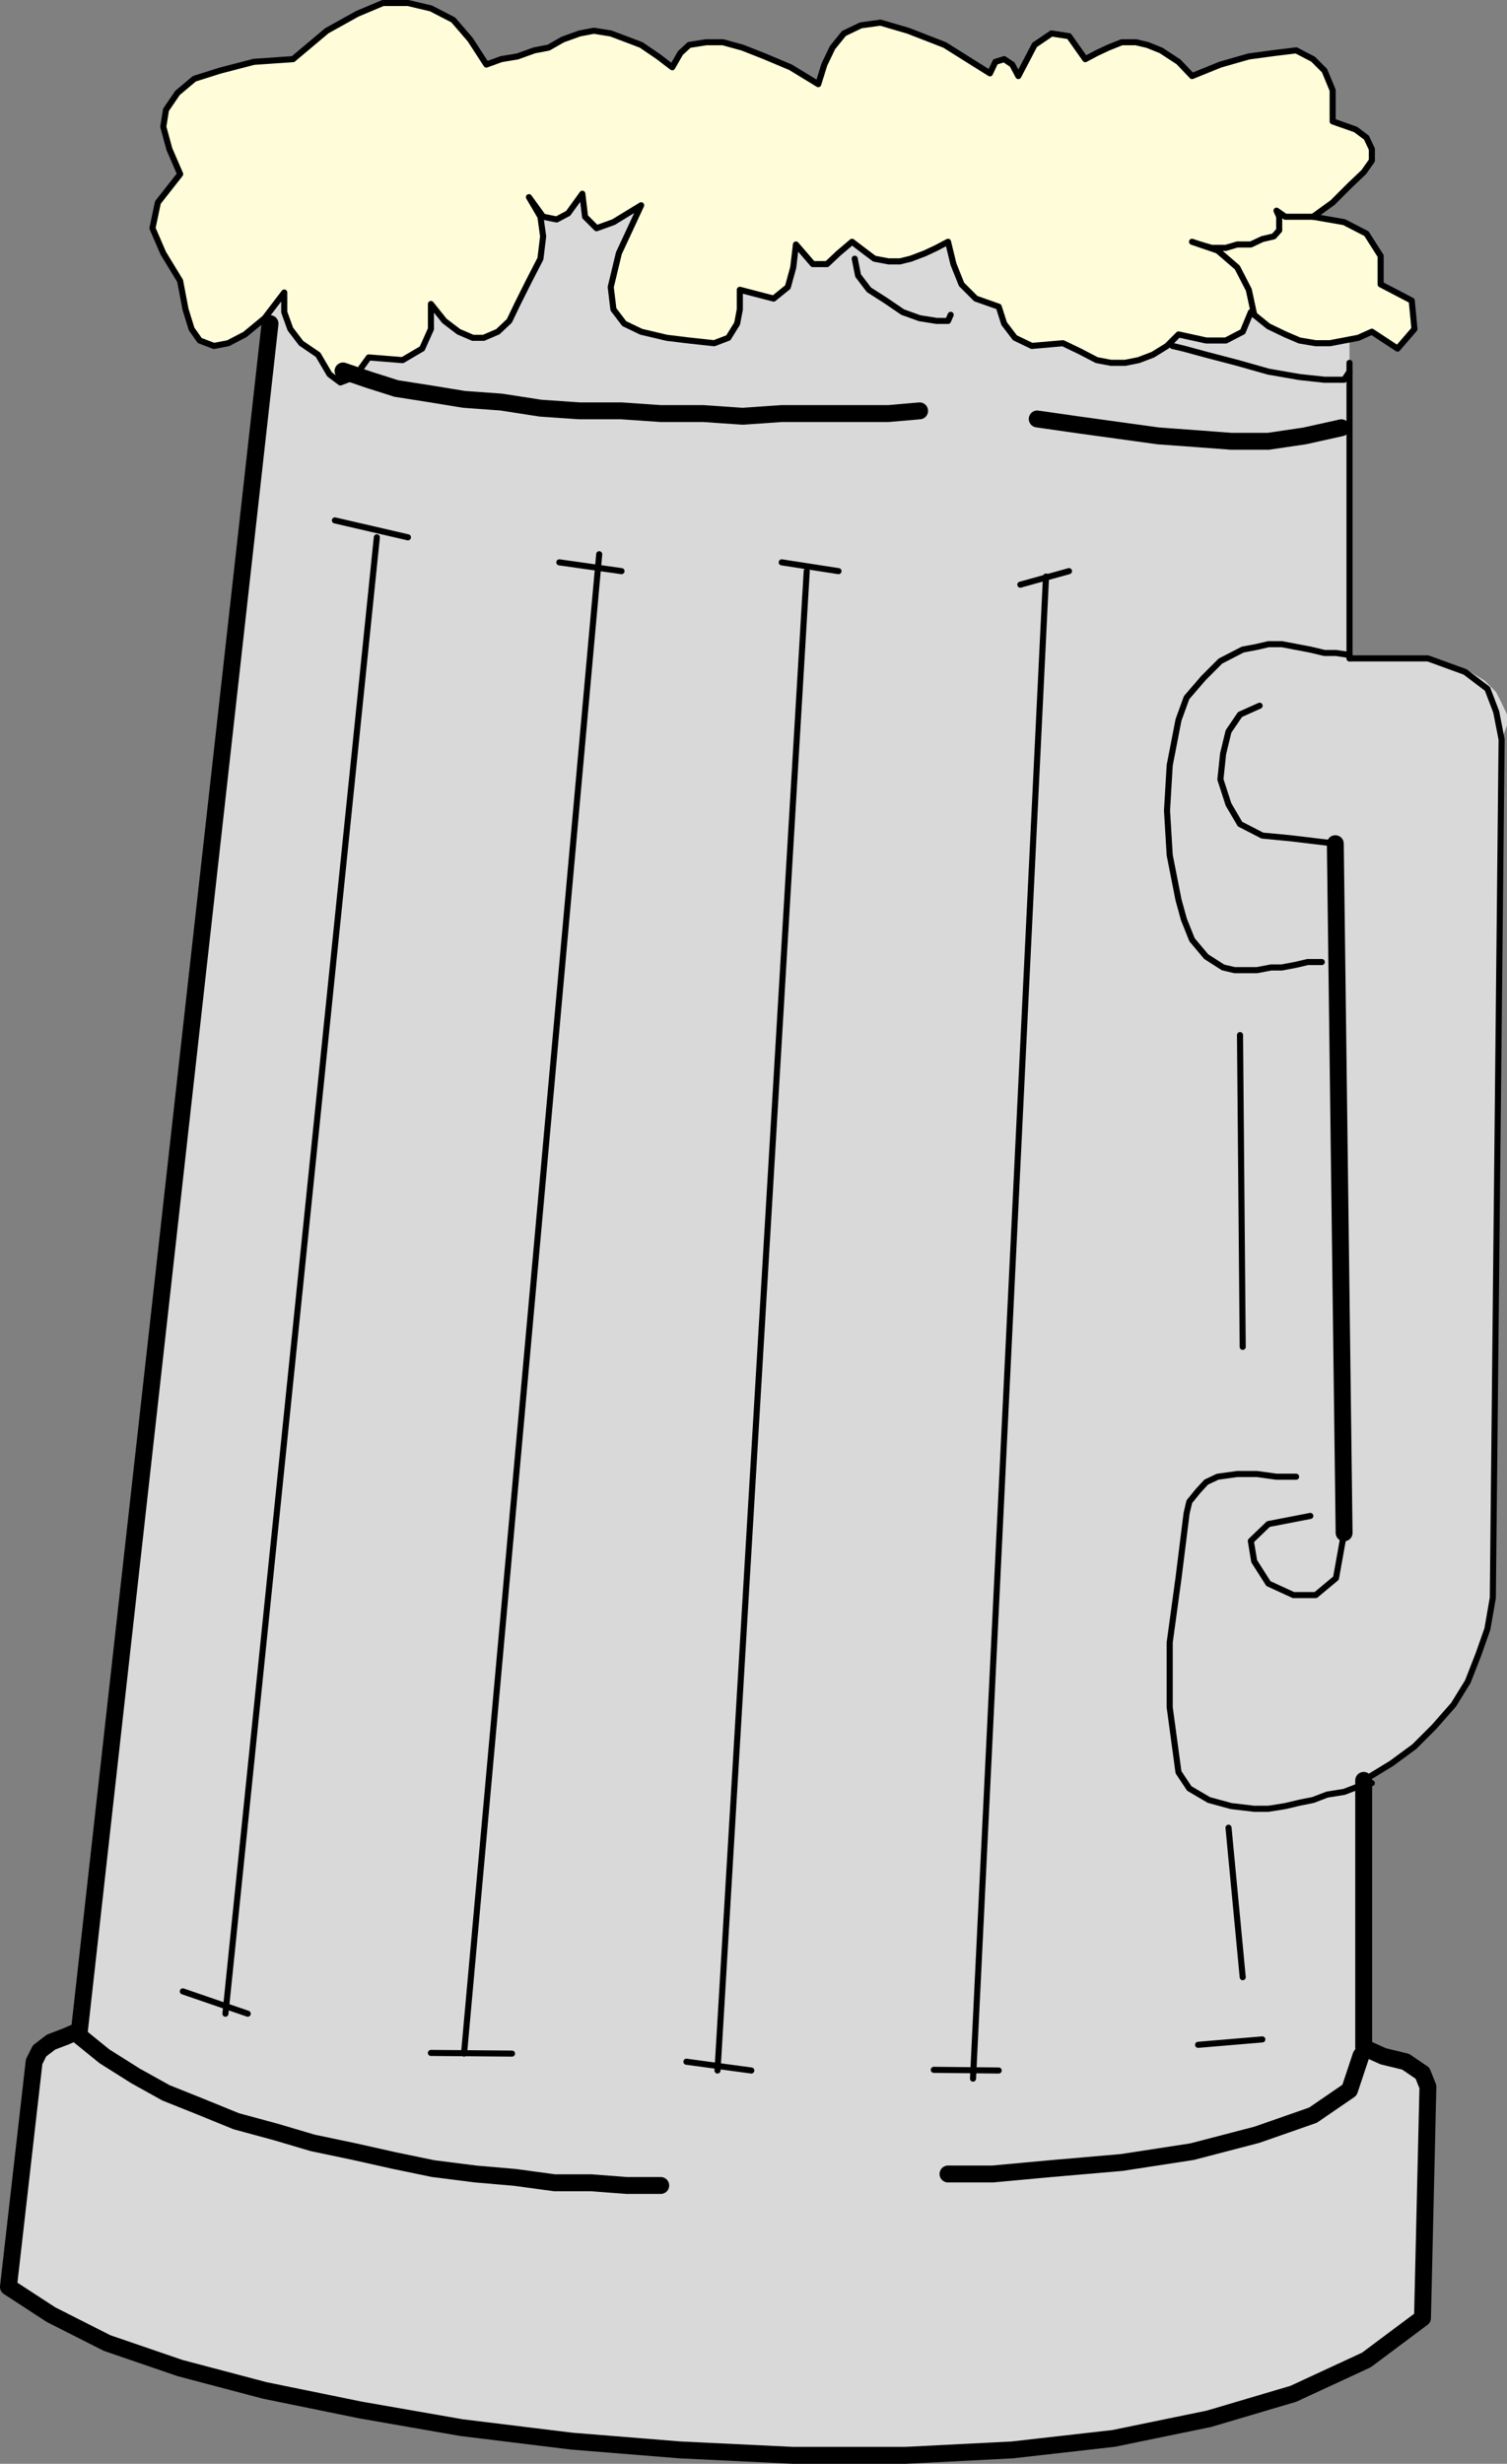 <?xml version="1.0" encoding="UTF-8" standalone="no"?>
<svg
   version="1.0"
   width="95.329mm"
   height="155.754mm"
   id="svg33"
   sodipodi:docname="Beer Mug 03.wmf"
   xmlns:inkscape="http://www.inkscape.org/namespaces/inkscape"
   xmlns:sodipodi="http://sodipodi.sourceforge.net/DTD/sodipodi-0.dtd"
   xmlns="http://www.w3.org/2000/svg"
   xmlns:svg="http://www.w3.org/2000/svg">
  <rect width="100%" height="100%" fill="#808080" stroke="none"/>
  <sodipodi:namedview
     id="namedview33"
     pagecolor="#ffffff"
     bordercolor="#000000"
     borderopacity="0.25"
     inkscape:showpageshadow="2"
     inkscape:pageopacity="0.0"
     inkscape:pagecheckerboard="0"
     inkscape:deskcolor="#d1d1d1"
     inkscape:document-units="mm" />
  <defs
     id="defs1">
    <pattern
       id="WMFhbasepattern"
       patternUnits="userSpaceOnUse"
       width="6"
       height="6"
       x="0"
       y="0" />
  </defs>
  <path
     style="fill:#d9d9d9;fill-opacity:1;fill-rule:evenodd;stroke:none"
     d="m 2.02,546.42 10.181,6.625 13.413,6.787 17.453,5.979 20.201,5.333 22.948,4.686 24.079,4.201 26.342,3.232 26.018,2.101 26.988,1.293 h 26.826 l 25.534,-1.293 24.241,-2.747 22.786,-4.686 20.201,-5.979 17.453,-8.08 13.413,-10.019 1.293,-55.264 -1.293,-3.232 -4.04,-2.747 -5.333,-1.293 -4.687,-2.101 v -63.828 l 6.626,-4.04 5.495,-4.04 4.687,-4.686 4.687,-5.332 3.394,-5.494 2.586,-6.625 2.101,-5.979 1.293,-7.433 2.101,-205.059 1.293,-3.393 v -2.585 l -1.293,-2.747 -1.293,-2.585 -2.747,-2.747 -3.394,-2.101 -4.687,-1.939 -5.495,-1.293 H 322.645 V 77.321 l -3.232,-2.747 -3.394,-1.939 -2.747,-2.747 -3.394,-2.747 -3.394,-1.939 -3.232,-2.747 -4.202,-1.293 -3.232,-1.293 -11.474,-2.747 -11.474,-2.585 -11.959,-2.101 -11.474,-2.101 -12.12,-1.939 -11.474,-1.293 -12.12,-1.293 -11.312,-1.454 -7.434,-1.293 -8.08,-1.454 -8.08,-1.293 -8.727,-1.939 -8.727,-1.454 -8.727,-1.939 -8.727,-1.293 -8.08,-2.101 -8.08,-1.293 -7.919,-0.646 -7.434,-0.646 h -6.787 l -5.333,0.646 -5.495,0.646 -3.879,1.939 -2.747,2.747 -22.14,27.47 -47.027,422.722 -3.394,1.454 -3.394,1.293 -2.747,2.101 -1.293,2.585 z"
     id="path1" />
  <path
     style="fill:#fffdd9;fill-opacity:1;fill-rule:evenodd;stroke:none"
     d="m 43.068,67.141 1.293,6.787 1.454,4.686 1.939,2.747 3.394,1.293 3.394,-0.646 4.04,-2.101 4.687,-3.878 4.687,-6.14 v 4.686 l 1.454,4.04 2.586,3.393 4.04,2.747 2.747,4.686 2.586,1.939 3.394,-1.293 3.394,-4.686 8.08,0.646 4.687,-2.747 2.101,-4.686 v -5.979 l 3.232,4.04 3.394,2.585 3.394,1.454 h 2.586 l 3.394,-1.454 2.747,-2.585 1.939,-4.04 2.747,-5.494 2.747,-5.333 0.646,-5.333 -0.646,-4.686 -2.747,-4.686 3.394,4.686 3.232,0.646 2.747,-1.454 3.394,-4.686 0.646,5.494 2.747,2.747 4.04,-1.454 6.626,-4.04 -5.333,11.473 -1.939,8.08 0.646,5.333 2.586,3.393 4.04,1.939 6.141,1.454 5.333,0.646 5.979,0.646 3.394,-1.293 2.101,-3.393 0.646,-3.393 v -4.686 l 8.08,2.101 3.394,-2.747 1.293,-4.686 0.646,-5.494 4.04,4.686 h 3.394 l 2.747,-2.585 3.232,-2.747 2.747,2.101 2.586,1.939 3.394,0.646 h 2.747 l 2.586,-0.646 3.394,-1.293 2.747,-1.293 2.747,-1.454 1.293,5.333 1.939,4.848 3.394,3.393 5.495,1.939 1.293,4.04 2.586,3.393 4.04,1.939 7.434,-0.646 4.04,1.939 4.04,2.101 3.394,0.646 h 3.394 l 3.232,-0.646 3.394,-1.293 3.394,-2.101 2.747,-2.747 6.626,1.454 h 4.687 l 4.04,-2.101 1.939,-4.686 4.202,3.393 4.04,1.939 3.394,1.454 3.879,0.646 h 3.394 l 3.394,-0.646 3.394,-0.646 3.232,-1.454 6.141,4.04 4.04,-4.686 -0.646,-6.787 -7.434,-3.878 v -6.787 l -3.394,-5.333 -5.333,-2.747 -7.434,-1.293 4.687,-3.393 4.04,-4.04 3.394,-3.232 1.939,-2.747 v -2.747 l -1.293,-2.747 -2.586,-1.939 -5.495,-1.939 v -7.433 l -1.939,-4.686 -2.747,-2.747 -4.04,-2.101 -5.333,0.646 -5.979,0.808 -6.787,1.939 -6.787,2.747 -3.232,-3.393 -4.202,-2.747 -3.232,-1.293 -2.747,-0.646 h -3.394 l -3.232,1.293 -2.747,1.293 -2.747,1.454 -3.879,-5.494 -4.202,-0.646 -4.04,2.747 -3.879,7.433 -1.454,-2.747 -1.939,-1.293 -2.101,0.646 -1.293,2.747 -10.828,-6.787 -8.727,-3.393 -6.626,-1.939 -4.687,0.646 -4.04,1.939 -2.747,3.393 -1.939,4.04 -1.454,4.686 -6.626,-4.04 -6.141,-2.585 -5.333,-2.101 -4.687,-1.293 h -4.04 l -4.04,0.646 -2.101,1.939 -1.939,3.393 -3.394,-2.585 -4.04,-2.747 -3.394,-1.293 -3.879,-1.454 -4.04,-0.646 -3.394,0.646 -4.04,1.454 -3.394,1.939 -3.394,0.646 -4.04,1.454 -3.879,0.646 -3.555,1.293 -3.879,-5.979 -4.04,-4.686 -5.333,-2.747 -5.495,-1.293 h -5.979 l -6.141,2.585 -7.272,4.04 -8.08,6.787 -9.373,0.646 -8.08,2.101 -6.141,1.939 -4.04,3.393 -2.747,4.04 -0.646,4.04 1.454,5.333 2.586,5.979 -5.333,6.787 -1.293,6.14 2.586,5.979 z"
     id="path2" />
  <path
     style="fill:none;stroke:#000000;stroke-width:1.454px;stroke-linecap:round;stroke-linejoin:round;stroke-miterlimit:4;stroke-dasharray:none;stroke-opacity:1"
     d="M 322.645,157.309 V 86.694"
     id="path3" />
  <path
     style="fill:none;stroke:#000000;stroke-width:1.454px;stroke-linecap:round;stroke-linejoin:round;stroke-miterlimit:4;stroke-dasharray:none;stroke-opacity:1"
     d="m 326.039,425.389 6.626,-4.04 5.495,-4.04 4.687,-4.686 4.687,-5.332 3.394,-5.494 2.586,-6.625 2.101,-5.979 1.293,-7.433 2.101,-205.059 -1.293,-6.625 -2.101,-5.494 -5.333,-4.04 -8.888,-3.232 h -18.746"
     id="path4" />
  <path
     style="fill:none;stroke:#000000;stroke-width:4.04px;stroke-linecap:round;stroke-linejoin:round;stroke-miterlimit:4;stroke-dasharray:none;stroke-opacity:1"
     d="m 64.561,77.321 -45.573,407.856 -3.394,1.454 -3.394,1.293 -2.747,2.101 -1.293,2.585 -6.141,53.81 10.181,6.625 13.413,6.787 17.453,5.979 20.201,5.333 22.948,4.686 24.079,4.201 26.342,3.232 26.018,2.101 26.988,1.293 h 26.826 l 25.534,-1.293 24.241,-2.747 22.786,-4.686 20.201,-5.979 17.453,-8.08 13.413,-10.019 1.293,-55.264 -1.293,-3.232 -4.04,-2.747 -5.333,-1.293 -4.687,-2.101 v -63.828"
     id="path5" />
  <path
     style="fill:none;stroke:#000000;stroke-width:1.454px;stroke-linecap:round;stroke-linejoin:round;stroke-miterlimit:4;stroke-dasharray:none;stroke-opacity:1"
     d="m 43.068,67.141 1.293,6.787 1.454,4.686 1.939,2.747 3.394,1.293 3.394,-0.646 4.04,-2.101 4.687,-3.878 4.687,-6.14 v 4.686 l 1.454,4.04 2.586,3.393 4.04,2.747 2.747,4.686 2.586,1.939 3.394,-1.293 3.394,-4.686 8.08,0.646 4.687,-2.747 2.101,-4.686 v -5.979 l 3.232,4.04 3.394,2.585 3.394,1.454 h 2.586 l 3.394,-1.454 2.747,-2.585 1.939,-4.04 2.747,-5.494 2.747,-5.333 0.646,-5.333 -0.646,-4.686 -2.747,-4.686 3.394,4.686 3.232,0.646 2.747,-1.454 3.394,-4.686 0.646,5.494 2.747,2.747 4.04,-1.454 6.626,-4.04 -5.333,11.473 -1.939,8.08 0.646,5.333 2.586,3.393 4.04,1.939 6.141,1.454 5.333,0.646 5.979,0.646 3.394,-1.293 2.101,-3.393 0.646,-3.393 v -4.686 l 8.08,2.101 3.394,-2.747 1.293,-4.686 0.646,-5.494 4.04,4.686 h 3.394 l 2.747,-2.585 3.232,-2.747 2.747,2.101 2.586,1.939 3.394,0.646 h 2.747 l 2.586,-0.646 3.394,-1.293 2.747,-1.293 2.747,-1.454 1.293,5.333 1.939,4.848 3.394,3.393 5.495,1.939 1.293,4.04 2.586,3.393 4.04,1.939 7.434,-0.646 4.04,1.939 4.04,2.101 3.394,0.646 h 3.394 l 3.232,-0.646 3.394,-1.293 3.394,-2.101 2.747,-2.747 6.626,1.454 h 4.687 l 4.04,-2.101 1.939,-4.686 4.202,3.393 4.04,1.939 3.394,1.454 3.879,0.646 h 3.394 l 3.394,-0.646 3.394,-0.646 3.232,-1.454 6.141,4.04 4.04,-4.686 -0.646,-6.787 -7.434,-3.878 v -6.787 l -3.394,-5.333 -5.333,-2.747 -7.434,-1.293 4.687,-3.393 4.04,-4.04 3.394,-3.232 1.939,-2.747 v -2.747 l -1.293,-2.747 -2.586,-1.939 -5.495,-1.939 v -7.433 l -1.939,-4.686 -2.747,-2.747 -4.04,-2.101 -5.333,0.646 -5.979,0.808 -6.787,1.939 -6.787,2.747 -3.232,-3.393 -4.202,-2.747 -3.232,-1.293 -2.747,-0.646 h -3.394 l -3.232,1.293 -2.747,1.293 -2.747,1.454 -3.879,-5.494 -4.202,-0.646 -4.04,2.747 -3.879,7.433 -1.454,-2.747 -1.939,-1.293 -2.101,0.646 -1.293,2.747 -10.828,-6.787 -8.727,-3.393 -6.626,-1.939 -4.687,0.646 -4.04,1.939 -2.747,3.393 -1.939,4.04 -1.454,4.686 -6.626,-4.04 -6.141,-2.585 -5.333,-2.101 -4.687,-1.293 h -4.04 l -4.04,0.646 -2.101,1.939 -1.939,3.393 -3.394,-2.585 -4.04,-2.747 -3.394,-1.293 -3.879,-1.454 -4.04,-0.646 -3.394,0.646 -4.04,1.454 -3.394,1.939 -3.394,0.646 -4.04,1.454 -3.879,0.646 -3.555,1.293 -3.879,-5.979 -4.04,-4.686 -5.333,-2.747 -5.495,-1.293 h -5.979 l -6.141,2.585 -7.272,4.04 -8.08,6.787 -9.373,0.646 -8.08,2.101 -6.141,1.939 -4.04,3.393 -2.747,4.04 -0.646,4.04 1.454,5.333 2.586,5.979 -5.333,6.787 -1.293,6.14 2.586,5.979 4.04,6.625"
     id="path6" />
  <path
     style="fill:none;stroke:#000000;stroke-width:4.04px;stroke-linecap:round;stroke-linejoin:round;stroke-miterlimit:4;stroke-dasharray:none;stroke-opacity:1"
     d="m 82.015,88.633 6.141,2.101 6.626,2.101 8.242,1.293 7.919,1.293 8.888,0.646 9.373,1.454 9.373,0.646 h 10.02 l 9.373,0.646 h 10.181 l 9.373,0.646 9.373,-0.646 h 9.535 7.919 8.08 l 7.434,-0.646"
     id="path7" />
  <path
     style="fill:none;stroke:#000000;stroke-width:4.04px;stroke-linecap:round;stroke-linejoin:round;stroke-miterlimit:4;stroke-dasharray:none;stroke-opacity:1"
     d="m 247.984,100.106 10.181,1.454 9.373,1.293 9.373,1.293 8.888,0.646 8.565,0.646 h 8.888 l 8.727,-1.293 8.727,-1.939"
     id="path8" />
  <path
     style="fill:none;stroke:#000000;stroke-width:1.454px;stroke-linecap:round;stroke-linejoin:round;stroke-miterlimit:4;stroke-dasharray:none;stroke-opacity:1"
     d="m 280.305,82.654 2.747,0.646 5.333,1.454 7.434,1.939 7.434,2.101 7.434,1.293 5.979,0.646 h 4.687 l 1.293,-1.939"
     id="path9" />
  <path
     style="fill:none;stroke:#000000;stroke-width:1.454px;stroke-linecap:round;stroke-linejoin:round;stroke-miterlimit:4;stroke-dasharray:none;stroke-opacity:1"
     d="m 204.35,61.809 0.808,4.04 2.586,3.393 4.04,2.585 4.04,2.747 4.04,1.454 4.04,0.646 h 2.747 l 0.646,-1.454"
     id="path10" />
  <path
     style="fill:none;stroke:#000000;stroke-width:1.454px;stroke-linecap:round;stroke-linejoin:round;stroke-miterlimit:4;stroke-dasharray:none;stroke-opacity:1"
     d="M 90.095,128.384 53.895,481.138"
     id="path11" />
  <path
     style="fill:none;stroke:#000000;stroke-width:1.454px;stroke-linecap:round;stroke-linejoin:round;stroke-miterlimit:4;stroke-dasharray:none;stroke-opacity:1"
     d="M 143.263,132.424 110.942,490.671"
     id="path12" />
  <path
     style="fill:none;stroke:#000000;stroke-width:1.454px;stroke-linecap:round;stroke-linejoin:round;stroke-miterlimit:4;stroke-dasharray:none;stroke-opacity:1"
     d="M 192.876,136.464 171.544,494.711"
     id="path13" />
  <path
     style="fill:none;stroke:#000000;stroke-width:1.454px;stroke-linecap:round;stroke-linejoin:round;stroke-miterlimit:4;stroke-dasharray:none;stroke-opacity:1"
     d="M 250.084,137.756 232.631,496.65"
     id="path14" />
  <path
     style="fill:none;stroke:#000000;stroke-width:1.454px;stroke-linecap:round;stroke-linejoin:round;stroke-miterlimit:4;stroke-dasharray:none;stroke-opacity:1"
     d="m 80.075,124.344 17.453,4.04"
     id="path15" />
  <path
     style="fill:none;stroke:#000000;stroke-width:1.454px;stroke-linecap:round;stroke-linejoin:round;stroke-miterlimit:4;stroke-dasharray:none;stroke-opacity:1"
     d="m 133.728,134.363 14.868,2.101"
     id="path16" />
  <path
     style="fill:none;stroke:#000000;stroke-width:1.454px;stroke-linecap:round;stroke-linejoin:round;stroke-miterlimit:4;stroke-dasharray:none;stroke-opacity:1"
     d="m 186.897,134.363 13.575,2.101"
     id="path17" />
  <path
     style="fill:none;stroke:#000000;stroke-width:1.454px;stroke-linecap:round;stroke-linejoin:round;stroke-miterlimit:4;stroke-dasharray:none;stroke-opacity:1"
     d="m 243.943,139.696 11.636,-3.232"
     id="path18" />
  <path
     style="fill:none;stroke:#000000;stroke-width:1.454px;stroke-linecap:round;stroke-linejoin:round;stroke-miterlimit:4;stroke-dasharray:none;stroke-opacity:1"
     d="m 43.714,475.805 15.514,5.333"
     id="path19" />
  <path
     style="fill:none;stroke:#000000;stroke-width:1.454px;stroke-linecap:round;stroke-linejoin:round;stroke-miterlimit:4;stroke-dasharray:none;stroke-opacity:1"
     d="m 103.023,490.51 19.393,0.162"
     id="path20" />
  <path
     style="fill:none;stroke:#000000;stroke-width:1.454px;stroke-linecap:round;stroke-linejoin:round;stroke-miterlimit:4;stroke-dasharray:none;stroke-opacity:1"
     d="m 164.11,492.611 15.514,2.101"
     id="path21" />
  <path
     style="fill:none;stroke:#000000;stroke-width:1.454px;stroke-linecap:round;stroke-linejoin:round;stroke-miterlimit:4;stroke-dasharray:none;stroke-opacity:1"
     d="m 223.258,494.55 15.514,0.162"
     id="path22" />
  <path
     style="fill:none;stroke:#000000;stroke-width:1.454px;stroke-linecap:round;stroke-linejoin:round;stroke-miterlimit:4;stroke-dasharray:none;stroke-opacity:1"
     d="m 322.645,156.501 -3.232,-0.485 h -2.747 l -3.394,-0.808 -3.394,-0.646 -3.394,-0.646 h -3.232 l -2.747,0.646 -3.394,0.646 -5.333,2.747 -4.04,4.04 -4.04,4.686 -1.939,5.333 -2.101,10.827 -0.646,10.827 0.646,10.665 2.101,10.665 1.293,4.686 1.939,4.848 3.394,4.04 4.04,2.585 2.747,0.646 h 2.586 2.747 l 3.394,-0.646 h 2.586 l 3.394,-0.646 2.747,-0.646 h 3.394"
     id="path23" />
  <path
     style="fill:none;stroke:#000000;stroke-width:1.454px;stroke-linecap:round;stroke-linejoin:round;stroke-miterlimit:4;stroke-dasharray:none;stroke-opacity:1"
     d="m 321.352,366.246 -1.939,10.827 -4.848,4.04 h -5.333 l -5.979,-2.747 -3.394,-5.333 -0.808,-4.848 4.202,-4.04 10.02,-1.939"
     id="path24" />
  <path
     style="fill:none;stroke:#000000;stroke-width:4.04px;stroke-linecap:round;stroke-linejoin:round;stroke-miterlimit:4;stroke-dasharray:none;stroke-opacity:1"
     d="m 319.252,201.585 2.101,164.661"
     id="path25" />
  <path
     style="fill:none;stroke:#000000;stroke-width:1.454px;stroke-linecap:round;stroke-linejoin:round;stroke-miterlimit:4;stroke-dasharray:none;stroke-opacity:1"
     d="m 301.152,168.62 -4.687,2.101 -2.747,4.04 -1.293,5.332 -0.646,6.14 1.939,5.979 2.747,4.686 5.333,2.747 6.787,0.646 10.828,1.293"
     id="path26" />
  <path
     style="fill:none;stroke:#000000;stroke-width:1.454px;stroke-linecap:round;stroke-linejoin:round;stroke-miterlimit:4;stroke-dasharray:none;stroke-opacity:1"
     d="m 296.465,247.315 0.646,74.493"
     id="path27" />
  <path
     style="fill:none;stroke:#000000;stroke-width:1.454px;stroke-linecap:round;stroke-linejoin:round;stroke-miterlimit:4;stroke-dasharray:none;stroke-opacity:1"
     d="m 309.878,352.834 h -4.687 l -4.687,-0.646 h -4.687 l -4.687,0.646 -2.747,1.293 -1.939,2.101 -2.101,2.585 -0.646,2.747 -1.939,15.513 -2.101,15.351 v 15.513 l 2.101,15.513 2.586,3.878 4.687,2.747 5.333,1.454 5.495,0.646 h 3.394 l 4.04,-0.646 3.394,-0.808 3.232,-0.646 3.394,-1.293 4.04,-0.646 3.394,-1.293 3.232,-0.808"
     id="path28" />
  <path
     style="fill:none;stroke:#000000;stroke-width:1.454px;stroke-linecap:round;stroke-linejoin:round;stroke-miterlimit:4;stroke-dasharray:none;stroke-opacity:1"
     d="m 293.718,436.7 3.394,35.712"
     id="path29" />
  <path
     style="fill:none;stroke:#000000;stroke-width:1.454px;stroke-linecap:round;stroke-linejoin:round;stroke-miterlimit:4;stroke-dasharray:none;stroke-opacity:1"
     d="m 286.446,488.571 15.353,-1.293"
     id="path30" />
  <path
     style="fill:none;stroke:#000000;stroke-width:4.04px;stroke-linecap:round;stroke-linejoin:round;stroke-miterlimit:4;stroke-dasharray:none;stroke-opacity:1"
     d="m 325.393,491.156 -2.747,8.241 -8.727,5.979 -13.413,4.686 -15.514,4.04 -16.807,2.585 -16.807,1.454 -14.06,1.293 h -10.666"
     id="path31" />
  <path
     style="fill:none;stroke:#000000;stroke-width:4.04px;stroke-linecap:round;stroke-linejoin:round;stroke-miterlimit:4;stroke-dasharray:none;stroke-opacity:1"
     d="m 18.989,486.47 5.979,4.848 7.434,4.686 7.272,4.04 8.08,3.232 8.727,3.555 9.535,2.585 8.727,2.585 10.02,2.101 9.373,2.101 9.373,1.939 10.181,1.293 9.373,0.808 9.535,1.293 h 8.727 l 8.565,0.646 h 8.08"
     id="path32" />
  <path
     style="fill:none;stroke:#000000;stroke-width:1.454px;stroke-linecap:round;stroke-linejoin:round;stroke-miterlimit:4;stroke-dasharray:none;stroke-opacity:1"
     d="m 313.919,51.79 h -1.939 -2.101 -2.586 l -2.101,-1.454 0.646,1.454 v 0.646 1.293 1.293 l -1.293,1.454 -2.747,0.646 -2.747,1.293 h -3.232 l -2.747,0.808 h -3.394 l -2.747,-0.808 -1.939,-0.646 6.141,2.101 4.687,4.04 2.747,5.333 1.293,5.979"
     id="path33" />
</svg>
